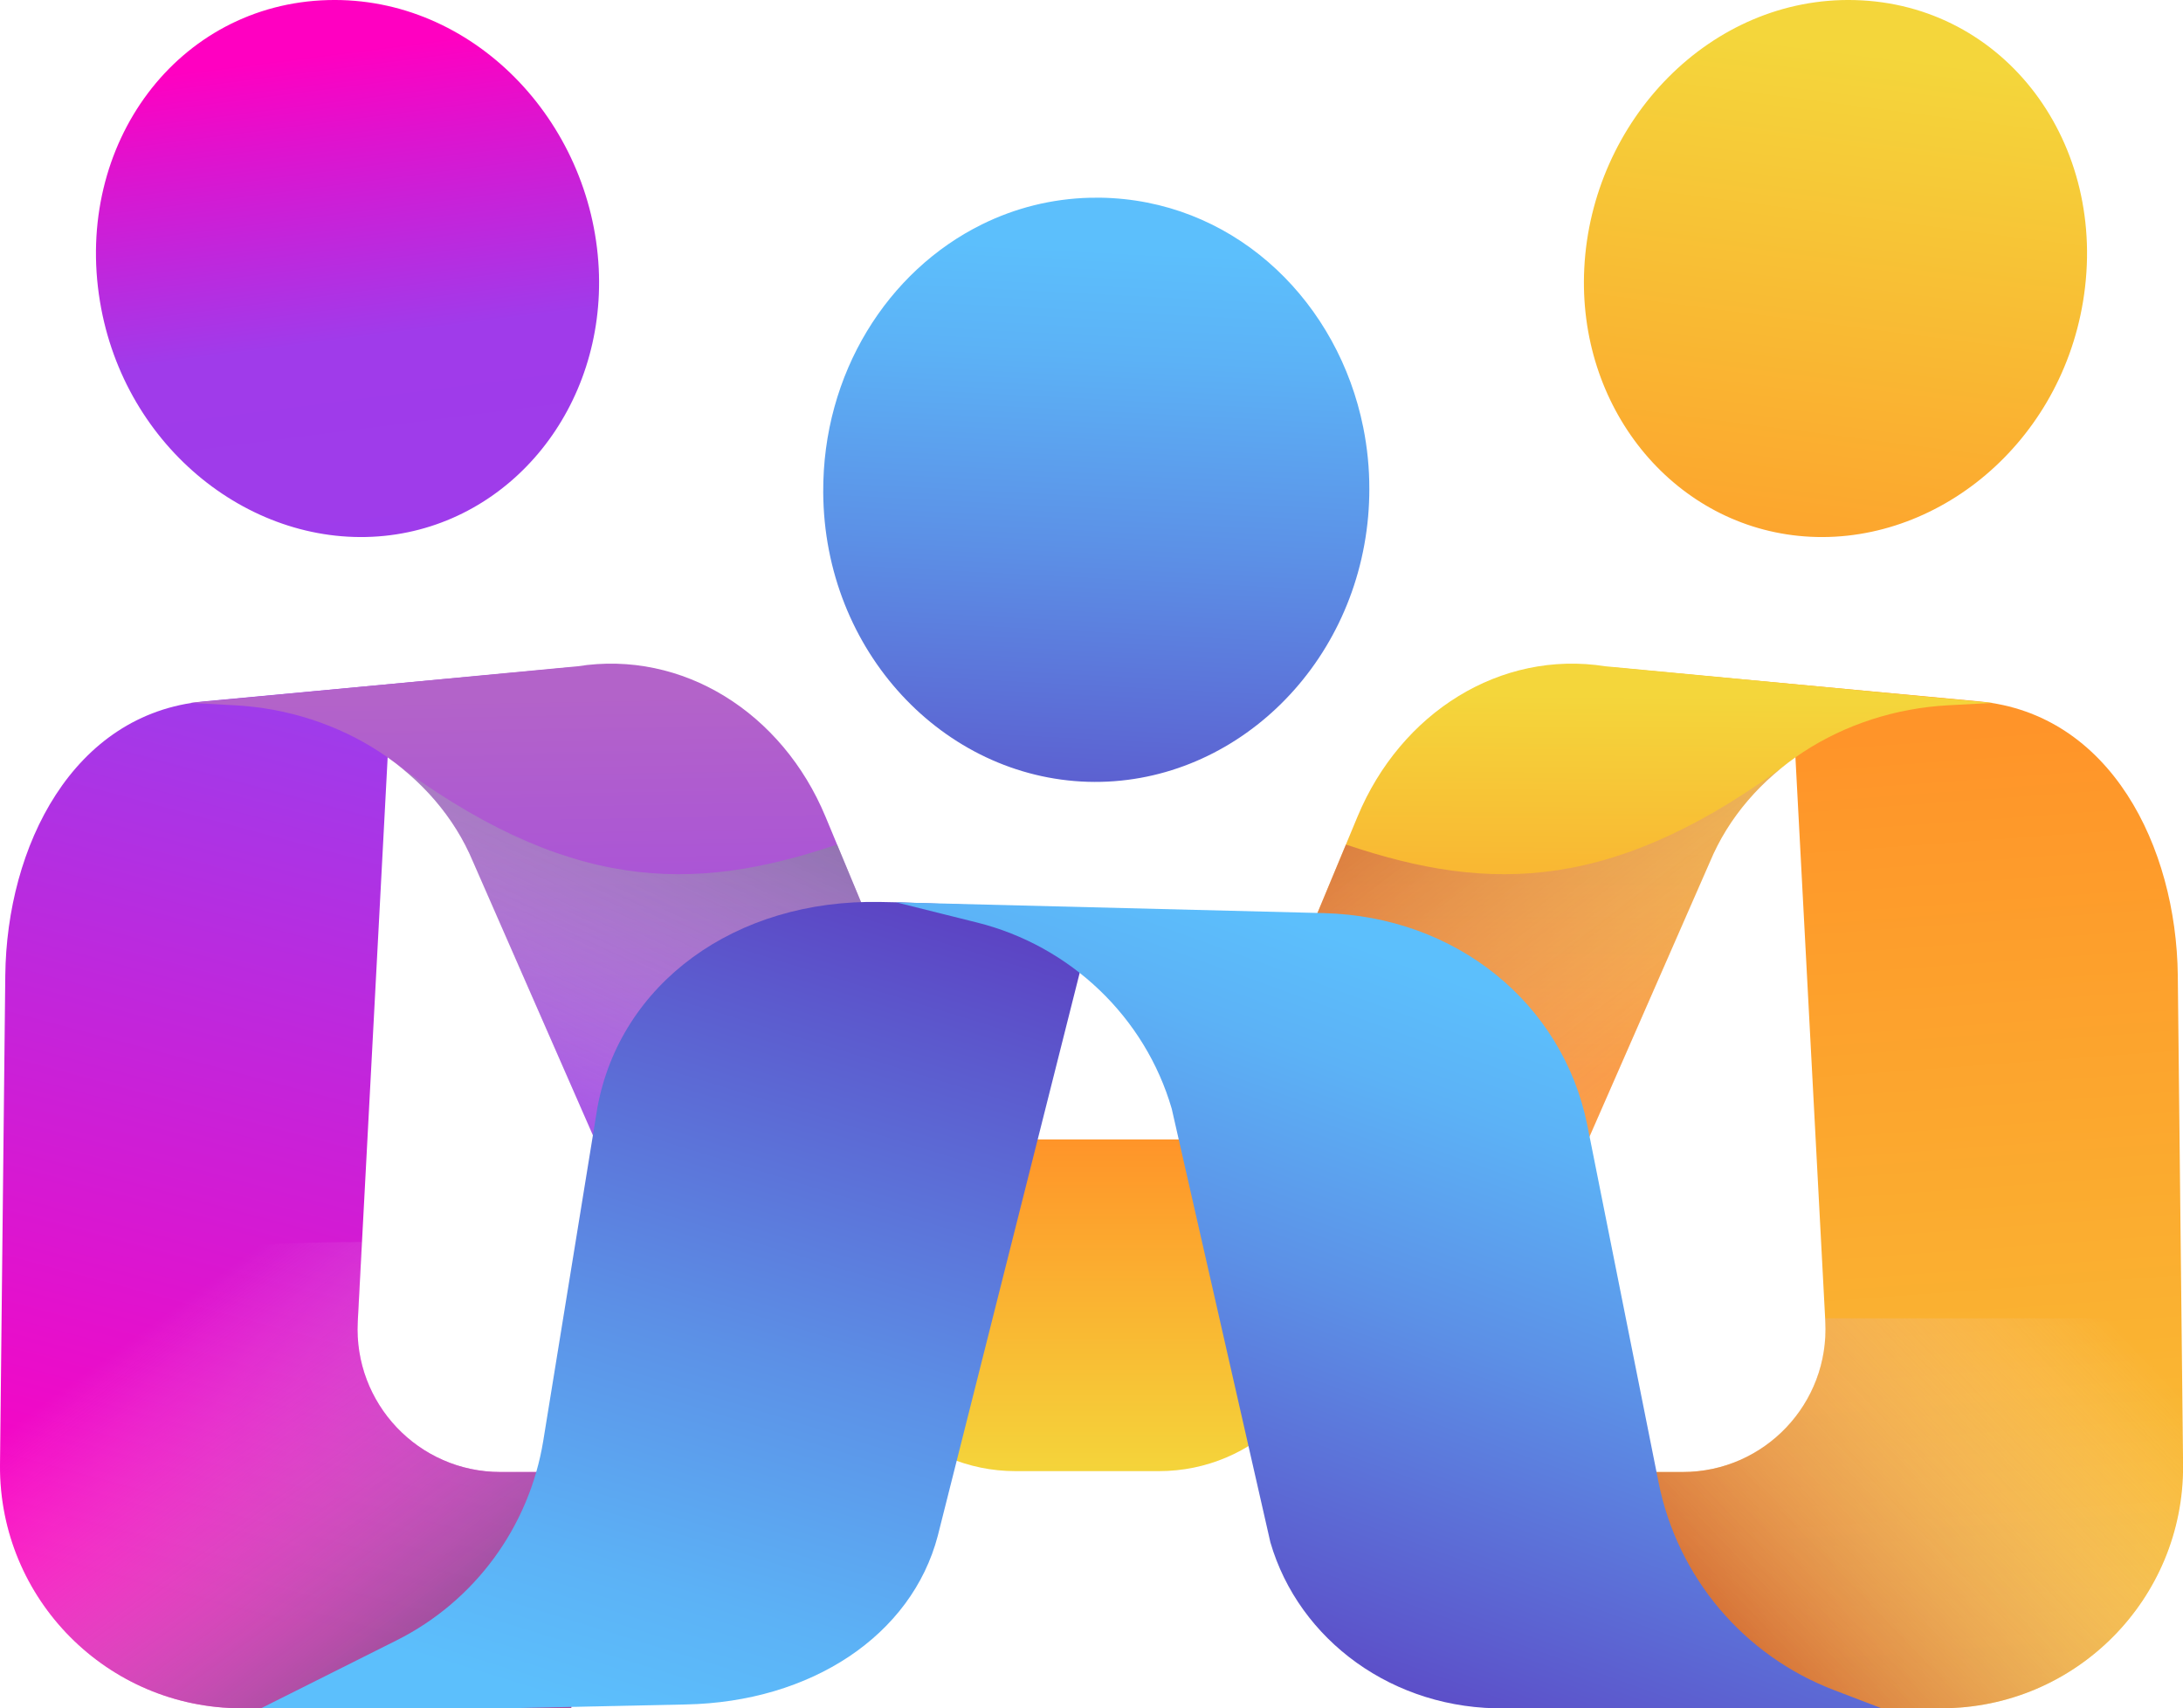 <?xml version="1.0" encoding="UTF-8"?>
<svg xmlns="http://www.w3.org/2000/svg" xmlns:xlink="http://www.w3.org/1999/xlink" viewBox="0 0 276.66 216.5">
  <defs>
    <style>
      .cls-1 {
        fill: url(#linear-gradient-2);
      }

      .cls-2 {
        fill: url(#linear-gradient-6);
      }

      .cls-2, .cls-3, .cls-4, .cls-5 {
        mix-blend-mode: multiply;
        opacity: .63;
      }

      .cls-6 {
        fill: url(#linear-gradient-14);
      }

      .cls-7 {
        isolation: isolate;
      }

      .cls-8 {
        fill: url(#linear-gradient-10);
      }

      .cls-3 {
        fill: url(#linear-gradient-11);
      }

      .cls-9 {
        fill: url(#linear-gradient-5);
      }

      .cls-4 {
        fill: url(#linear-gradient-4);
      }

      .cls-10 {
        fill: url(#linear-gradient-7);
      }

      .cls-5 {
        fill: url(#linear-gradient-9);
      }

      .cls-11 {
        fill: url(#linear-gradient-3);
      }

      .cls-12 {
        fill: url(#linear-gradient);
      }

      .cls-13 {
        fill: url(#linear-gradient-8);
      }

      .cls-14 {
        fill: url(#linear-gradient-12);
      }

      .cls-15 {
        fill: url(#linear-gradient-13);
      }
    </style>
    <linearGradient id="linear-gradient" x1="137.79" y1="144.26" x2="137.79" y2="187.76" gradientUnits="userSpaceOnUse">
      <stop offset="0" stop-color="#ff9429"/>
      <stop offset="1" stop-color="#f4d63b"/>
    </linearGradient>
    <linearGradient id="linear-gradient-2" x1="1349.97" y1="43.91" x2="1355.7" y2="-39.51" gradientTransform="translate(1407.41 -36.82) rotate(176.56) scale(1.01 -.99) skewX(1.33)" gradientUnits="userSpaceOnUse">
      <stop offset="0" stop-color="#9d3deb"/>
      <stop offset=".55" stop-color="#a03bea"/>
      <stop offset=".86" stop-color="#e012ce"/>
      <stop offset=".99" stop-color="#ff00c1"/>
    </linearGradient>
    <linearGradient id="linear-gradient-3" x1="56.33" y1="93.35" x2="26.43" y2="204.78" gradientUnits="userSpaceOnUse">
      <stop offset="0" stop-color="#9d3deb"/>
      <stop offset=".57" stop-color="#d41ad3"/>
      <stop offset=".99" stop-color="#ff00c1"/>
    </linearGradient>
    <linearGradient id="linear-gradient-4" x1="19.11" y1="167.84" x2="49.24" y2="209.05" gradientUnits="userSpaceOnUse">
      <stop offset="0" stop-color="#fff" stop-opacity="0"/>
      <stop offset="1" stop-color="#727d8d"/>
    </linearGradient>
    <linearGradient id="linear-gradient-5" x1="1329.82" y1="108.26" x2="1327.07" y2="44.39" gradientTransform="translate(1407.41 -36.82) rotate(176.56) scale(1.01 -.99) skewX(1.33)" gradientUnits="userSpaceOnUse">
      <stop offset="0" stop-color="#9d3deb"/>
      <stop offset=".99" stop-color="#b363c9"/>
    </linearGradient>
    <linearGradient id="linear-gradient-6" x1="68.82" y1="155.36" x2="96.39" y2="95.57" xlink:href="#linear-gradient-4"/>
    <linearGradient id="linear-gradient-7" x1="502.44" y1="95.65" x2="508.18" y2="12.22" gradientTransform="translate(-275.59 -36.82) rotate(3.44) skewX(1.33)" xlink:href="#linear-gradient"/>
    <linearGradient id="linear-gradient-8" x1="897.27" y1="93.49" x2="884.77" y2="263.45" gradientTransform="translate(1131.81) rotate(-180) scale(1 -1)" xlink:href="#linear-gradient"/>
    <linearGradient id="linear-gradient-9" x1="267.41" y1="167.05" x2="222.82" y2="209.59" gradientUnits="userSpaceOnUse">
      <stop offset="0" stop-color="#fff" stop-opacity="0"/>
      <stop offset="1" stop-color="#c4483a"/>
    </linearGradient>
    <linearGradient id="linear-gradient-10" x1="203.8" y1="136.36" x2="204.18" y2="88.1" xlink:href="#linear-gradient"/>
    <linearGradient id="linear-gradient-11" x1="223" y1="160.95" x2="173.84" y2="96.84" xlink:href="#linear-gradient-9"/>
    <linearGradient id="linear-gradient-12" x1="136.12" y1="116.55" x2="140.51" y2="31.61" gradientUnits="userSpaceOnUse">
      <stop offset="0" stop-color="#5c43c3"/>
      <stop offset=".15" stop-color="#5c59cd"/>
      <stop offset=".55" stop-color="#5c90e6"/>
      <stop offset=".84" stop-color="#5cb2f6"/>
      <stop offset="1" stop-color="#5cbffc"/>
    </linearGradient>
    <linearGradient id="linear-gradient-13" x1="115.9" y1="136.95" x2="84.67" y2="249.79" gradientTransform="translate(-33.5 -31.47) rotate(3.11) scale(1.04 .97) skewX(7.61)" xlink:href="#linear-gradient-12"/>
    <linearGradient id="linear-gradient-14" x1="165.96" y1="241.84" x2="193.07" y2="150.9" gradientTransform="translate(1.26 -36.82) rotate(3.44) skewX(1.33)" xlink:href="#linear-gradient-12"/>
  </defs>
  <g class="cls-7">
    <g id="Layer_2" data-name="Layer 2">
      <g id="OBJECTS">
        <g>
          <path class="cls-12" d="M106.8,144.4h61.97v20.15c0,12.08-9.81,21.89-21.89,21.89h-18.18c-12.08,0-21.89-9.81-21.89-21.89v-20.15h0Z"/>
          <path class="cls-1" d="M75.88,34.02c.87,17.54-11.07,32.25-27.14,33.89-16.67,1.7-32.99-11.06-36.07-29.69C9.36,18.24,22.54,.51,41.59,.01c18.28-.48,33.36,15.28,34.29,34.01Z"/>
          <path class="cls-11" d="M49.45,90.11l22.95-5.55-46.58,4.33C9.19,90.45,.85,107.28,.67,123.61L0,185.71H0c-.1,16.97,13.64,30.78,30.61,30.78h41.79v-29.94h-8.99c-10.37,0-18.61-8.7-18.07-19.05l4.1-77.39Z"/>
          <path class="cls-4" d="M45.35,167.5l.53-10.1c-10.91,0-21.86,.84-32.67,1.26-4.3,.17-8.61,.28-12.92,.33L0,185.71c-.1,16.97,13.64,30.78,30.61,30.78h41.79v-29.94h-8.99c-10.37,0-18.61-8.7-18.07-19.05Z"/>
          <path class="cls-9" d="M82.97,161.74l-23.02-52.54c-4.72-11.31-16.7-19.11-30.23-19.82l-5.57-.3,49.04-4.64c13.33-2.1,25.94,5.87,31.42,19.04l16.66,40.06c-2.49,.62-38.31,18.19-38.31,18.19Z"/>
          <path class="cls-2" d="M105.88,107.1c.06-.02,.14-.04,.21-.06l15.18,36.51c-2.49,.62-38.31,18.19-38.31,18.19l-23.02-52.54c-2.2-5.28-6-9.77-10.78-13.16,22.69,17.14,38.6,17.14,56.71,11.06Z"/>
          <path class="cls-10" d="M200.78,34.02c-.87,17.54,11.07,32.25,27.14,33.89,16.67,1.7,32.99-11.06,36.07-29.69C267.3,18.24,254.12,.51,235.07,.01c-18.28-.48-33.36,15.28-34.29,34.01Z"/>
          <path class="cls-13" d="M227.21,90.11l-22.95-5.55,46.58,4.33c16.63,1.56,24.97,18.39,25.16,34.72l.67,62.1h0c.1,16.97-13.64,30.78-30.61,30.78h-41.79v-29.94h8.99c10.37,0,18.61-8.7,18.07-19.05l-4.1-77.39Z"/>
          <path class="cls-5" d="M231.29,167.07l.02,.43c.55,10.35-7.7,19.05-18.07,19.05h-8.99v29.94h41.79c16.97,0,30.71-13.81,30.61-30.78l-.2-18.64h-45.17Z"/>
          <path class="cls-8" d="M193.69,161.74l23.02-52.54c4.72-11.31,16.7-19.11,30.23-19.82l5.57-.3-49.04-4.64c-13.33-2.1-25.94,5.87-31.42,19.04l-16.66,40.06c2.49,.62,38.31,18.19,38.31,18.19Z"/>
          <path class="cls-3" d="M170.78,107.1c-.06-.02-.14-.04-.21-.06l-15.18,36.51c2.49,.62,38.31,18.19,38.31,18.19l23.02-52.54c2.2-5.28,6-9.77,10.78-13.16-22.69,17.14-38.6,17.14-56.71,11.06Z"/>
          <path class="cls-14" d="M173.54,62.01c0,1.13-.05,2.28-.15,3.43-1.72,19.51-17.47,34.16-35.5,33.64-18.31-.54-33.44-16.52-33.56-36.67-.09-15.06,8.14-28.07,20.13-33.98,4.17-2.06,8.81-3.25,13.7-3.37,.93-.02,1.87-.01,2.81,.05,16.16,.97,28.65,13.38,31.8,29.06,.51,2.54,.78,5.16,.77,7.84Z"/>
          <g>
            <path class="cls-15" d="M138.86,115.25l-20.01,79.38c-3.31,12.63-16.05,21.07-31.93,21.38l-23.16,.49h-30.69l17.2-8.62c9.89-4.96,16.8-14.37,18.58-25.29l6.86-42.22c2.89-15.73,17.45-26.45,35.91-26.06l2.02,.04h.24s24.99,.91,24.99,.91Z"/>
            <path class="cls-6" d="M238.46,216.5h-47.65c-14.2,.24-26.2-8.63-29.81-21.04l-12.5-54.94c-3.37-11.6-12.82-20.65-24.69-23.61l-10.22-2.55,54.15,1.36c16.84,.42,30.25,11.44,33.4,26.75l9.06,45.41c2.39,12,10.78,21.93,22.21,26.3l6.06,2.32Z"/>
          </g>
        </g>
      </g>
    </g>
  </g>
</svg>